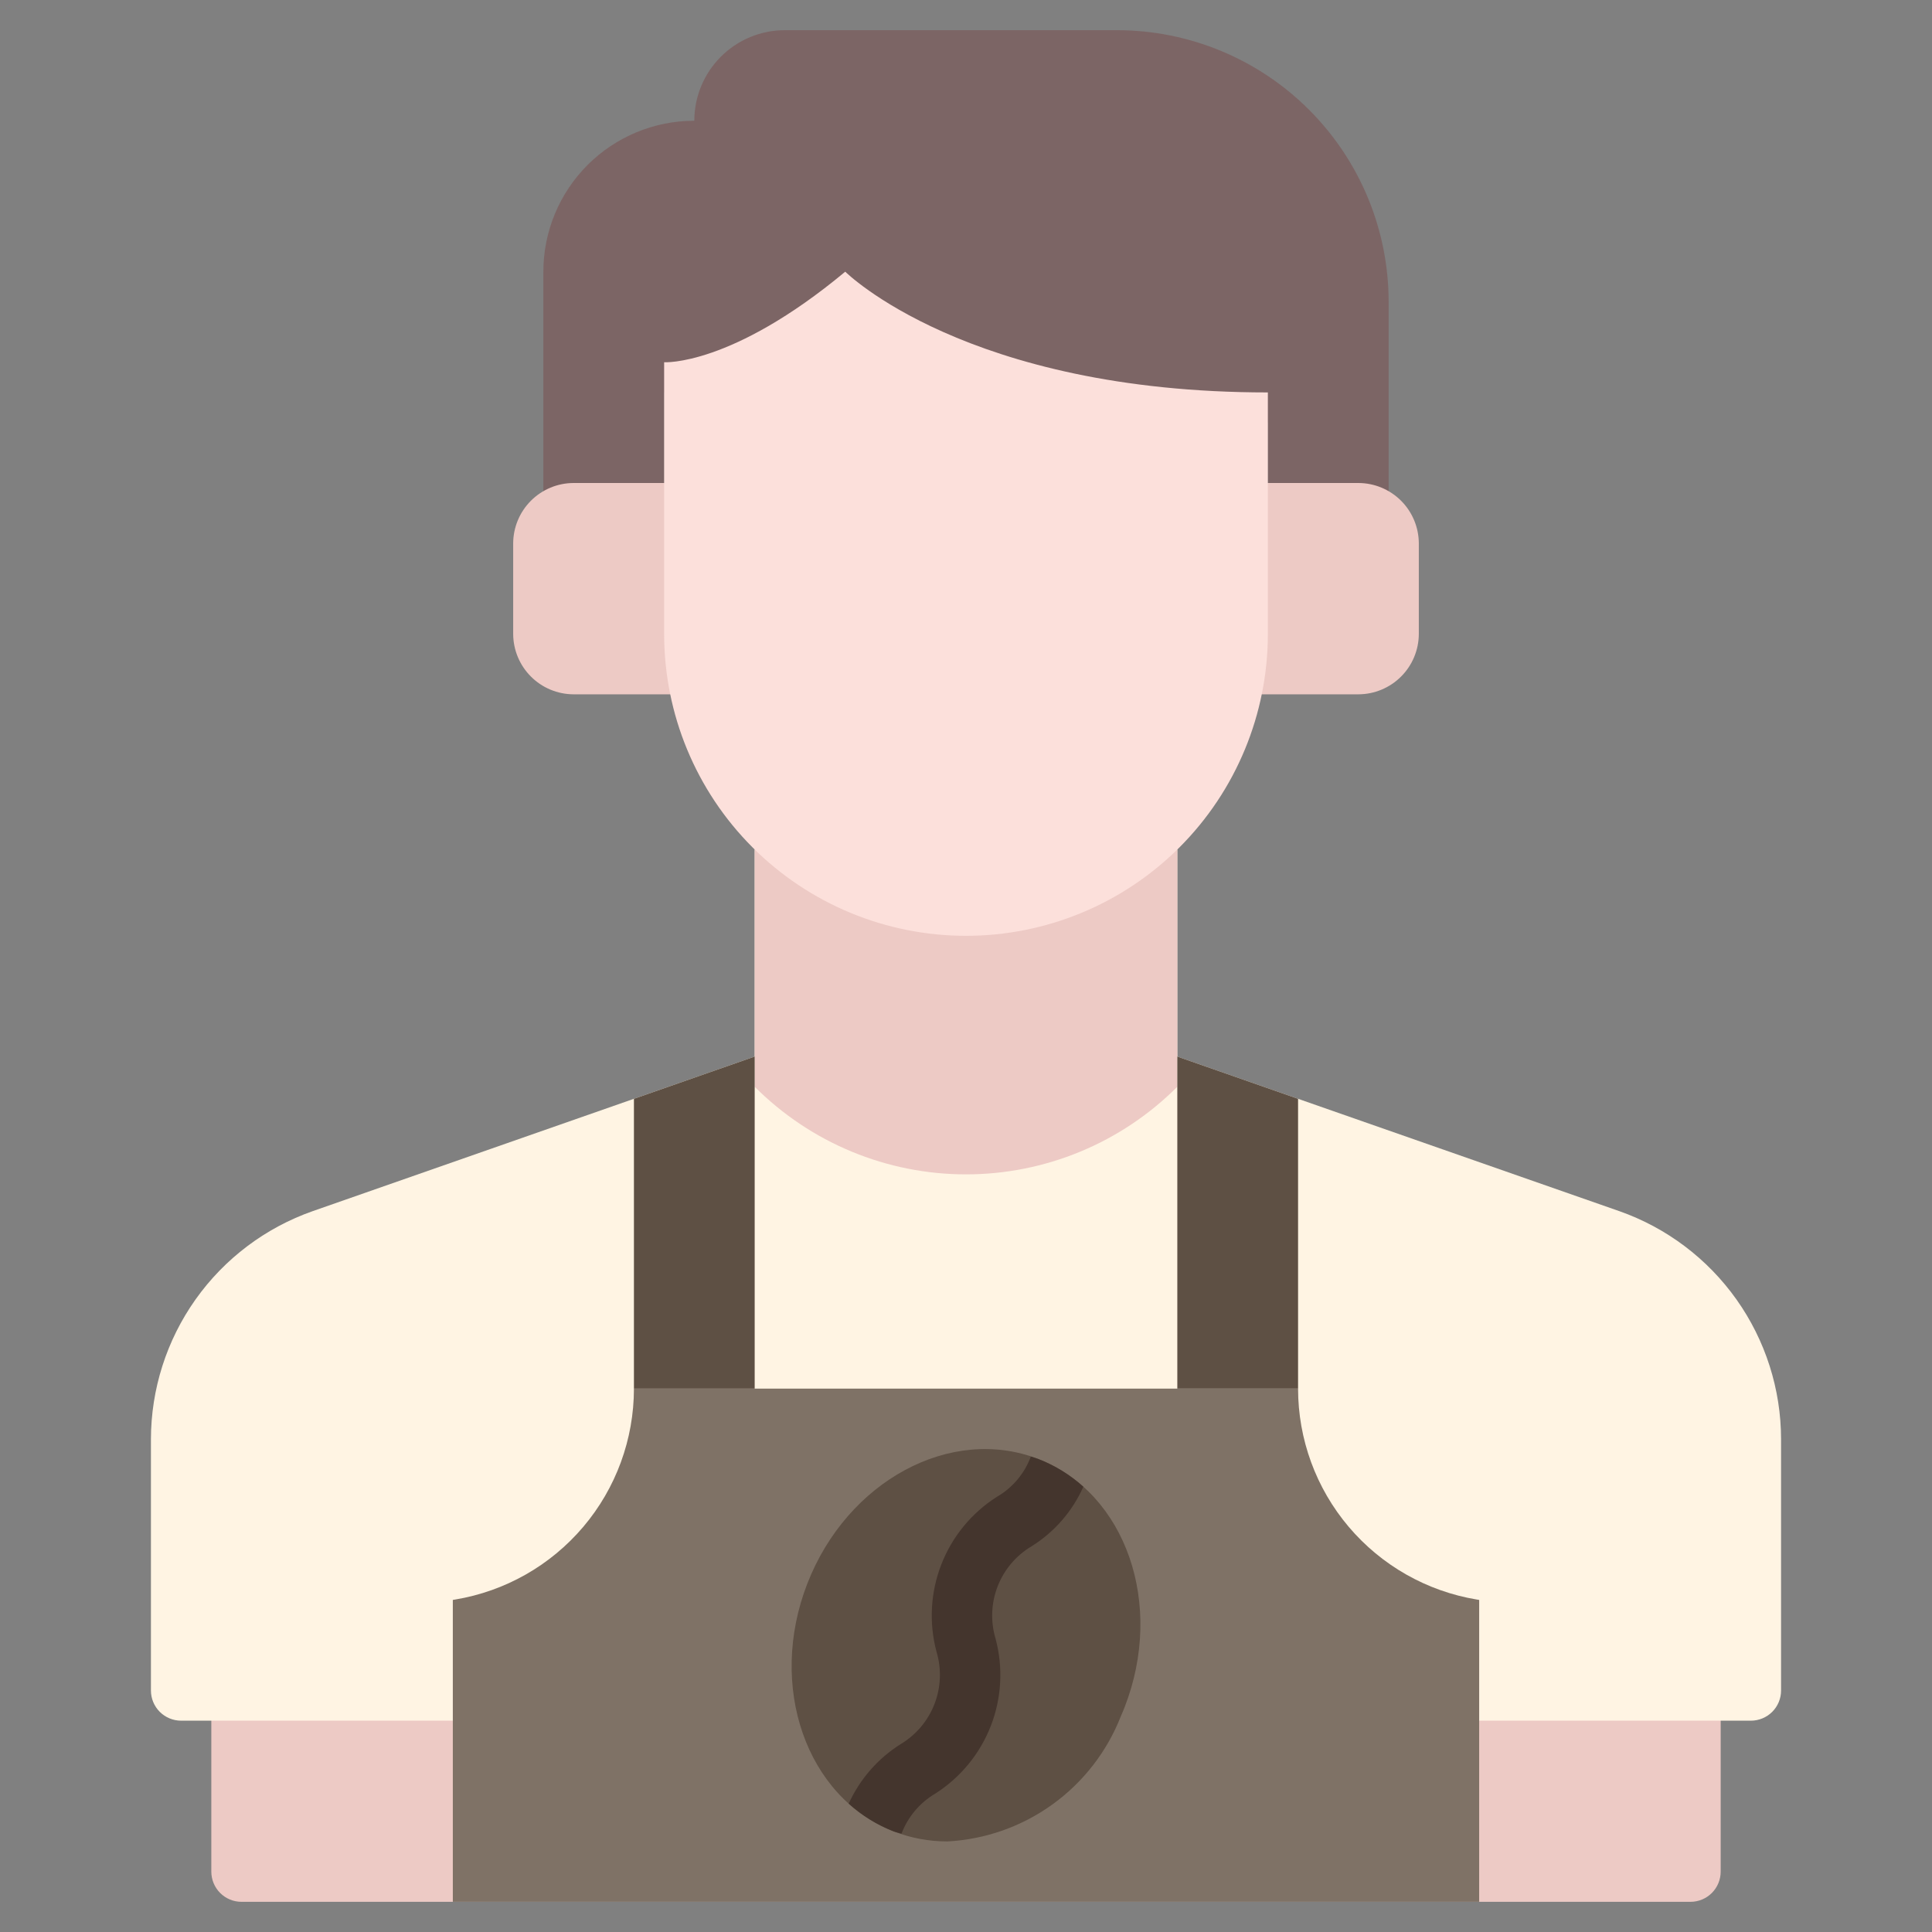 <svg xmlns="http://www.w3.org/2000/svg" width="74" height="74" viewBox="0 0 74 74" fill="none">
    <rect x="0" y="0" width="74" height="74" fill="#808080" stroke="none"/>
    <path d="M55.5 64.75V72.844H64.75C65.057 72.844 65.351 72.722 65.568 72.505C65.784 72.288 65.906 71.994 65.906 71.688V64.75H55.5ZM8.094 71.688C8.094 71.994 8.216 72.288 8.432 72.505C8.649 72.722 8.943 72.844 9.25 72.844H18.5V64.75H8.094V71.688Z" fill="#EDCAC5"/>
    <path d="M62.021 46.389L45.094 40.469V32.537C42.932 34.655 40.026 35.842 37 35.842C33.974 35.842 31.068 34.655 28.906 32.537V40.469L11.979 46.389C10.168 47.025 8.599 48.208 7.489 49.773C6.379 51.339 5.783 53.211 5.781 55.13V64.75C5.781 65.057 5.903 65.351 6.12 65.568C6.337 65.784 6.631 65.906 6.938 65.906H17.344V72.844H56.656V65.906H67.062C67.369 65.906 67.663 65.784 67.88 65.568C68.097 65.351 68.219 65.057 68.219 64.75V55.13C68.218 53.211 67.621 51.339 66.511 49.773C65.4 48.208 63.832 47.025 62.021 46.389Z" fill="#FFF4E3"/>
    <path d="M53.188 11.562V19.968C52.836 19.765 52.437 19.657 52.031 19.656H48.562V16.188C37 16.188 32.375 11.562 32.375 11.562C28.004 15.193 25.438 15.031 25.438 15.031V19.656H21.969C21.563 19.657 21.164 19.765 20.812 19.968V10.406C20.812 8.873 21.422 7.402 22.506 6.318C23.59 5.234 25.061 4.625 26.594 4.625C26.594 3.705 26.959 2.823 27.61 2.172C28.26 1.522 29.142 1.156 30.062 1.156H42.781C45.541 1.156 48.188 2.253 50.14 4.204C52.091 6.156 53.188 8.803 53.188 11.562Z" fill="#7C6565"/>
    <path d="M52.031 18.5H47.406V24.281C47.407 25.058 47.329 25.833 47.175 26.594H52.031C52.644 26.592 53.231 26.348 53.664 25.914C54.098 25.481 54.342 24.894 54.344 24.281V20.812C54.342 20.2 54.098 19.613 53.664 19.179C53.231 18.746 52.644 18.502 52.031 18.5ZM26.594 24.281V18.5H21.969C21.356 18.502 20.769 18.746 20.336 19.179C19.902 19.613 19.658 20.2 19.656 20.812V24.281C19.658 24.894 19.902 25.481 20.336 25.914C20.769 26.348 21.356 26.592 21.969 26.594H26.825C26.671 25.833 26.593 25.058 26.594 24.281Z" fill="#EDCAC5"/>
    <path d="M28.906 40.469C31.053 42.615 33.964 43.821 37 43.821C40.036 43.821 42.947 42.615 45.094 40.469" fill="black"/>
    <path d="M45.094 31.381V41.625C44.031 42.689 42.77 43.533 41.381 44.109C39.992 44.685 38.504 44.981 37 44.981C35.496 44.981 34.008 44.685 32.619 44.109C31.23 43.533 29.969 42.689 28.906 41.625V31.381C31.068 33.499 33.974 34.686 37 34.686C40.026 34.686 42.932 33.499 45.094 31.381Z" fill="#EDCAC5"/>
    <path d="M49.719 42.087V53.188H45.094V40.469L49.719 42.087Z" fill="#5E5044"/>
    <path d="M17.344 72.844V61.281L17.439 61.265C19.351 60.947 21.088 59.96 22.341 58.481C23.594 57.002 24.281 55.126 24.281 53.188H49.719C49.719 55.126 50.406 57.002 51.659 58.481C52.912 59.96 54.649 60.947 56.561 61.265L56.656 61.281V72.844H17.344Z" fill="#7F7266"/>
    <path d="M24.281 42.087V53.188H28.906V40.469L24.281 42.087ZM39.775 55.885C36.422 54.581 32.454 56.72 30.924 60.652C29.394 64.585 30.878 68.842 34.23 70.146C34.885 70.402 35.583 70.532 36.287 70.531C37.739 70.455 39.138 69.961 40.316 69.11C41.495 68.259 42.403 67.086 42.933 65.732C42.985 65.616 43.035 65.493 43.077 65.385C44.607 61.45 43.128 57.189 39.775 55.885Z" fill="#5E5044"/>
    <path d="M39.775 55.885C39.679 55.847 39.58 55.823 39.483 55.79C39.242 56.44 38.783 56.985 38.183 57.332C37.217 57.946 36.471 58.852 36.056 59.919C35.64 60.986 35.575 62.158 35.87 63.264C36.068 63.924 36.041 64.63 35.791 65.272C35.541 65.914 35.085 66.454 34.493 66.806C33.623 67.355 32.933 68.147 32.507 69.084C33.011 69.539 33.594 69.899 34.227 70.146C34.327 70.186 34.43 70.2 34.53 70.233C34.774 69.59 35.229 69.05 35.821 68.7C36.787 68.085 37.532 67.179 37.948 66.112C38.364 65.045 38.429 63.873 38.133 62.767C37.935 62.108 37.963 61.401 38.212 60.76C38.462 60.118 38.919 59.579 39.51 59.227C40.385 58.682 41.077 57.887 41.495 56.945C40.991 56.491 40.408 56.131 39.775 55.885Z" fill="#44352D"/>
    <path d="M32.375 10.406C28.007 14.04 25.438 13.875 25.438 13.875V24.281C25.438 27.348 26.656 30.289 28.824 32.457C30.992 34.626 33.933 35.844 37 35.844C40.067 35.844 43.008 34.626 45.176 32.457C47.344 30.289 48.562 27.348 48.562 24.281V15.031C37 15.031 32.375 10.406 32.375 10.406Z" fill="#FCE0DB"/>
</svg>